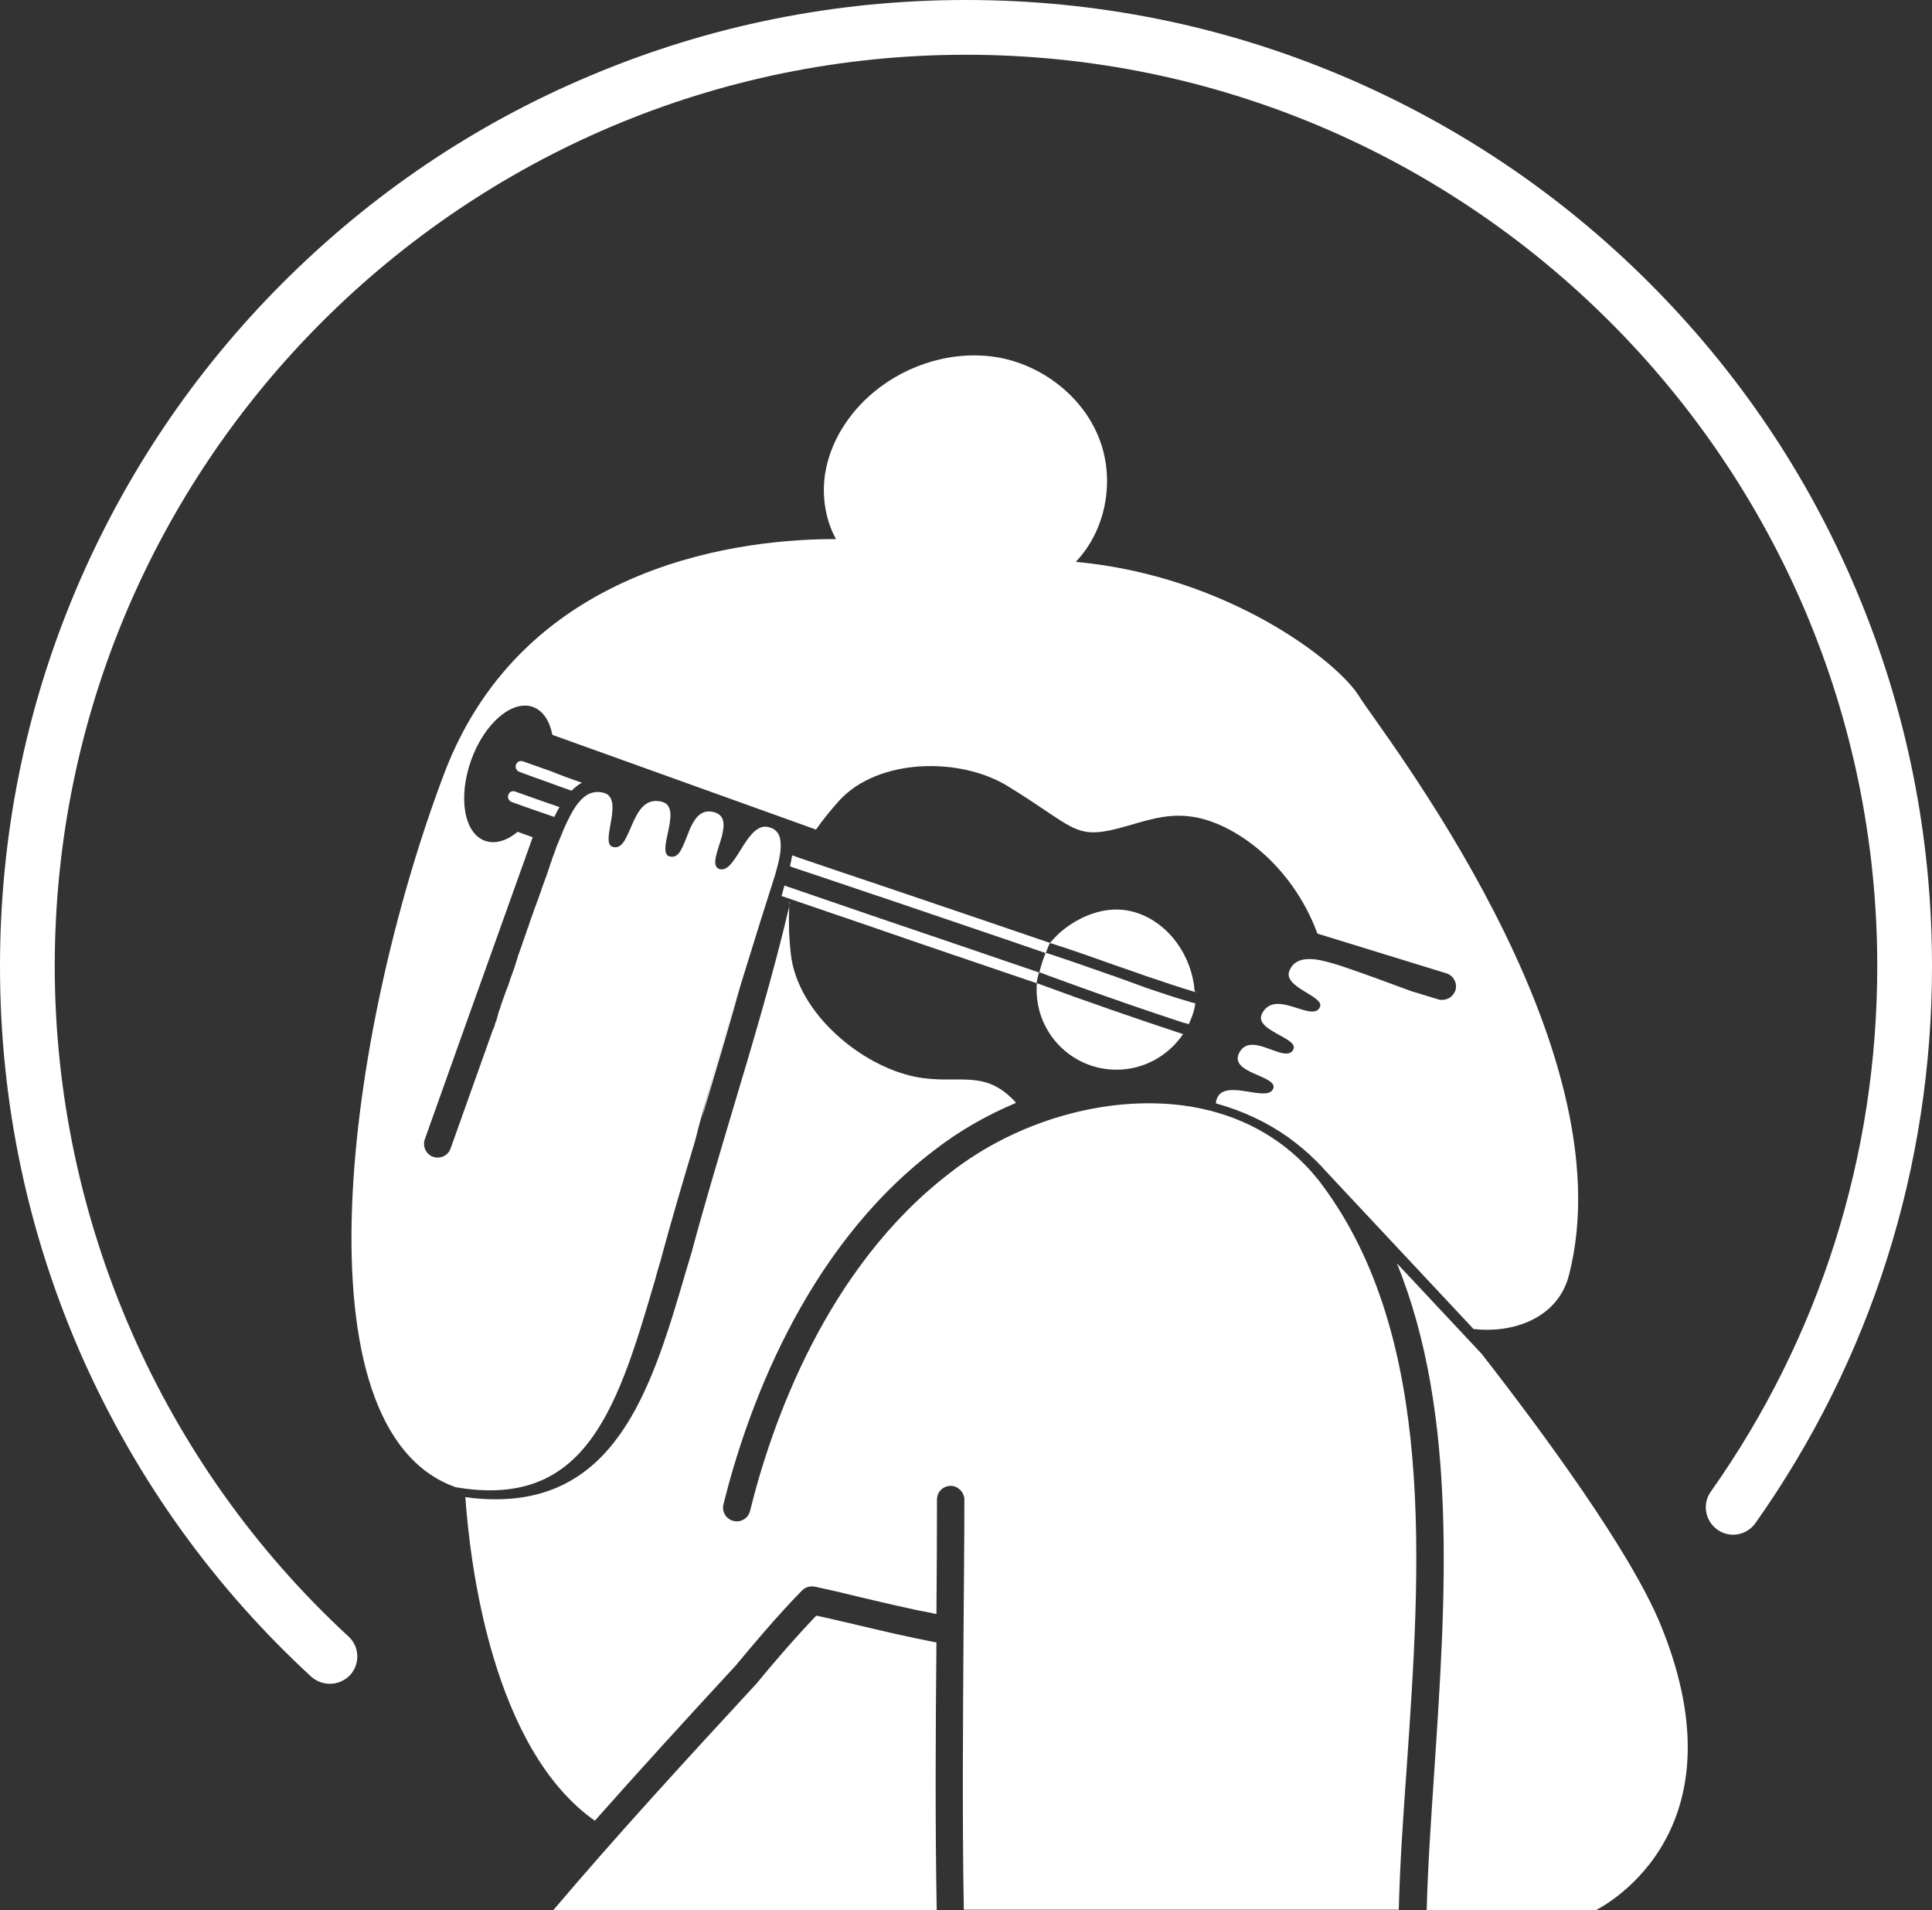 <?xml version="1.0" encoding="utf-8"?>
<!-- Generator: Adobe Illustrator 28.1.0, SVG Export Plug-In . SVG Version: 6.00 Build 0)  -->
<svg version="1.1" xmlns="http://www.w3.org/2000/svg" xmlns:xlink="http://www.w3.org/1999/xlink" x="0px" y="0px"
	 viewBox="0 0 705.8 697.7" style="enable-background:new 0 0 705.8 697.7;" xml:space="preserve">
<rect x="0" y="0" width="705.8" height="697.7" fill="#333333" stroke="none"/>
<style type="text/css">
	.st0{fill:#FFFFFF;}
</style>
<g id="Layer_1">
</g>
<g id="Konst">
</g>
<g id="Teater">
</g>
<g id="Museum">
</g>
<g id="Författarbesök">
</g>
<g id="Skolbio">
</g>
<g id="Musik">
	<g>
		<g>
			<path class="st0" d="M120.5,615c-2.4,0-4.9-0.9-6.8-2.6c-35.5-32.7-63.4-71.6-83.1-115.4C10.3,451.5,0,403.1,0,352.9
				c0-47.6,9.3-93.9,27.7-137.4c17.8-42,43.2-79.8,75.6-112.2c32.4-32.4,70.1-57.9,112.2-75.6C259,9.3,305.3,0,352.9,0
				s93.9,9.3,137.4,27.7c42,17.8,79.8,43.2,112.2,75.6c32.4,32.4,57.9,70.1,75.6,112.2c18.4,43.5,27.7,89.7,27.7,137.4
				c0,73.4-22.3,143.7-64.5,203.4c-3.2,4.5-9.4,5.6-13.9,2.4c-4.5-3.2-5.6-9.4-2.4-13.9c39.8-56.3,60.8-122.7,60.8-191.9
				C685.8,169.3,536.5,20,352.9,20S20,169.3,20,352.9c0,92.7,39.1,181.9,107.3,244.8c4.1,3.7,4.3,10.1,0.6,14.1
				C125.9,613.9,123.2,615,120.5,615z"/>
		</g>
		<g>
			<g>
				<path class="st0" d="M204.8,303.9C204.8,303.9,204.8,303.9,204.8,303.9S204.8,303.9,204.8,303.9
					C204.8,303.9,204.8,303.9,204.8,303.9C204.8,303.9,204.8,303.9,204.8,303.9z M190.9,343.5c-0.1,0.3-0.2,0.7-0.3,1
					c0.1-0.2,0.1-0.4,0.2-0.6c0.1-0.2,0.2-0.5,0.2-0.7C191,343.3,190.9,343.4,190.9,343.5z M185.8,358.8
					C185.8,358.8,185.8,358.8,185.8,358.8c-0.1,0.3-0.2,0.5-0.2,0.7C185.6,359.3,185.7,359,185.8,358.8c0-0.1,0-0.1,0.1-0.1
					C185.8,358.7,185.8,358.7,185.8,358.8z M204.8,303.9C204.8,303.9,204.8,303.9,204.8,303.9S204.8,303.9,204.8,303.9
					C204.8,303.9,204.8,303.9,204.8,303.9C204.8,303.9,204.8,303.9,204.8,303.9z M190.9,343.5c-0.1,0.3-0.2,0.7-0.3,1
					c0.1-0.2,0.1-0.4,0.2-0.6c0.1-0.2,0.2-0.5,0.2-0.7C191,343.3,190.9,343.4,190.9,343.5z M185.8,358.8
					C185.8,358.8,185.8,358.8,185.8,358.8c-0.1,0.3-0.2,0.5-0.2,0.7C185.6,359.3,185.7,359,185.8,358.8c0-0.1,0-0.1,0.1-0.1
					C185.8,358.7,185.8,358.7,185.8,358.8z M204.8,303.9C204.8,303.9,204.8,303.9,204.8,303.9S204.8,303.9,204.8,303.9
					C204.8,303.9,204.8,303.9,204.8,303.9C204.8,303.9,204.8,303.9,204.8,303.9z M190.9,343.5c-0.1,0.3-0.2,0.7-0.3,1
					c0.1-0.2,0.1-0.4,0.2-0.6c0.1-0.2,0.2-0.5,0.2-0.7C191,343.3,190.9,343.4,190.9,343.5z M185.8,358.8
					C185.8,358.8,185.8,358.8,185.8,358.8c-0.1,0.3-0.2,0.5-0.2,0.7C185.6,359.3,185.7,359,185.8,358.8c0-0.1,0-0.1,0.1-0.1
					C185.8,358.7,185.8,358.7,185.8,358.8z M204.8,303.9C204.8,303.9,204.8,303.9,204.8,303.9S204.8,303.9,204.8,303.9
					C204.8,303.9,204.8,303.9,204.8,303.9C204.8,303.9,204.8,303.9,204.8,303.9z M190.9,343.5c-0.1,0.3-0.2,0.7-0.3,1
					c0.1-0.2,0.1-0.4,0.2-0.6c0.1-0.2,0.2-0.5,0.2-0.7C191,343.3,190.9,343.4,190.9,343.5z M185.8,358.8
					C185.8,358.8,185.8,358.8,185.8,358.8c-0.1,0.3-0.2,0.5-0.2,0.7C185.6,359.3,185.7,359,185.8,358.8c0-0.1,0-0.1,0.1-0.1
					C185.8,358.7,185.8,358.7,185.8,358.8z M204.8,303.9C204.8,303.9,204.8,303.9,204.8,303.9S204.8,303.9,204.8,303.9
					C204.8,303.9,204.8,303.9,204.8,303.9C204.8,303.9,204.8,303.9,204.8,303.9z M190.9,343.5c-0.1,0.3-0.2,0.7-0.3,1
					c0.1-0.2,0.1-0.4,0.2-0.6c0.1-0.2,0.2-0.5,0.2-0.7C191,343.3,190.9,343.4,190.9,343.5z M185.8,358.8
					C185.8,358.8,185.8,358.8,185.8,358.8c-0.1,0.3-0.2,0.5-0.2,0.7C185.6,359.3,185.7,359,185.8,358.8c0-0.1,0-0.1,0.1-0.1
					C185.8,358.7,185.8,358.7,185.8,358.8z M183.7,364.8C183.7,364.9,183.7,364.9,183.7,364.8C183.7,364.9,183.7,364.9,183.7,364.8
					C183.7,364.9,183.7,364.8,183.7,364.8C183.7,364.8,183.7,364.8,183.7,364.8z M204.8,303.9C204.8,303.9,204.8,303.9,204.8,303.9
					S204.8,303.9,204.8,303.9C204.8,303.9,204.8,303.9,204.8,303.9C204.8,303.9,204.8,303.9,204.8,303.9z M190.9,343.5
					c-0.1,0.3-0.2,0.7-0.3,1c0.1-0.2,0.1-0.4,0.2-0.6c0.1-0.2,0.2-0.5,0.2-0.7C191,343.3,190.9,343.4,190.9,343.5z M185.8,358.8
					C185.8,358.8,185.8,358.8,185.8,358.8c-0.1,0.3-0.2,0.5-0.2,0.7C185.6,359.3,185.7,359,185.8,358.8c0-0.1,0-0.1,0.1-0.1
					C185.8,358.7,185.8,358.7,185.8,358.8z M183.7,364.8C183.7,364.9,183.7,364.9,183.7,364.8C183.7,364.9,183.7,364.9,183.7,364.8
					C183.7,364.9,183.7,364.8,183.7,364.8C183.7,364.8,183.7,364.8,183.7,364.8z M204.8,303.9C204.8,303.9,204.8,303.9,204.8,303.9
					S204.8,303.9,204.8,303.9C204.8,303.9,204.8,303.9,204.8,303.9C204.8,303.9,204.8,303.9,204.8,303.9z M190.9,343.5
					c-0.1,0.3-0.2,0.7-0.3,1c0.1-0.2,0.1-0.4,0.2-0.6c0.1-0.2,0.2-0.5,0.2-0.7C191,343.3,190.9,343.4,190.9,343.5z M185.8,358.8
					C185.8,358.8,185.8,358.8,185.8,358.8c-0.1,0.3-0.2,0.5-0.2,0.7C185.6,359.3,185.7,359,185.8,358.8c0-0.1,0-0.1,0.1-0.1
					C185.8,358.7,185.8,358.7,185.8,358.8z M183.7,364.8C183.7,364.9,183.7,364.9,183.7,364.8C183.7,364.9,183.7,364.9,183.7,364.8
					C183.7,364.9,183.7,364.8,183.7,364.8C183.7,364.8,183.7,364.8,183.7,364.8z M204.8,303.9C204.8,303.9,204.8,303.9,204.8,303.9
					S204.8,303.9,204.8,303.9C204.8,303.9,204.8,303.9,204.8,303.9C204.8,303.9,204.8,303.9,204.8,303.9z M190.9,343.5
					c-0.1,0.3-0.2,0.7-0.3,1c0.1-0.2,0.1-0.4,0.2-0.6c0.1-0.2,0.2-0.5,0.2-0.7C191,343.3,190.9,343.4,190.9,343.5z M185.8,358.8
					C185.8,358.8,185.8,358.8,185.8,358.8c-0.1,0.3-0.2,0.5-0.2,0.7C185.6,359.3,185.7,359,185.8,358.8c0-0.1,0-0.1,0.1-0.1
					C185.8,358.7,185.8,358.7,185.8,358.8z M183.7,364.8C183.7,364.9,183.7,364.9,183.7,364.8C183.7,364.9,183.7,364.9,183.7,364.8
					C183.7,364.9,183.7,364.8,183.7,364.8C183.7,364.8,183.7,364.8,183.7,364.8z M204.8,303.9C204.8,303.9,204.8,303.9,204.8,303.9
					S204.8,303.9,204.8,303.9C204.8,303.9,204.8,303.9,204.8,303.9C204.8,303.9,204.8,303.9,204.8,303.9z M190.9,343.5
					c-0.1,0.3-0.2,0.7-0.3,1c0.1-0.2,0.1-0.4,0.2-0.6c0.1-0.2,0.2-0.5,0.2-0.7C191,343.3,190.9,343.4,190.9,343.5z M185.8,358.8
					C185.8,358.8,185.8,358.8,185.8,358.8c-0.1,0.3-0.2,0.5-0.2,0.7C185.6,359.3,185.7,359,185.8,358.8c0-0.1,0-0.1,0.1-0.1
					C185.8,358.7,185.8,358.7,185.8,358.8z M183.7,364.8C183.7,364.9,183.7,364.9,183.7,364.8C183.7,364.9,183.7,364.9,183.7,364.8
					C183.7,364.9,183.7,364.8,183.7,364.8C183.7,364.8,183.7,364.8,183.7,364.8z M204.8,303.9C204.8,303.9,204.8,303.9,204.8,303.9
					S204.8,303.9,204.8,303.9C204.8,303.9,204.8,303.9,204.8,303.9C204.8,303.9,204.8,303.9,204.8,303.9z M190.9,343.5
					c-0.1,0.3-0.2,0.7-0.3,1c0.1-0.2,0.1-0.4,0.2-0.6c0.1-0.2,0.2-0.5,0.2-0.7C191,343.3,190.9,343.4,190.9,343.5z M185.8,358.8
					C185.8,358.8,185.8,358.8,185.8,358.8c-0.1,0.3-0.2,0.5-0.2,0.7C185.6,359.3,185.7,359,185.8,358.8c0-0.1,0-0.1,0.1-0.1
					C185.8,358.7,185.8,358.7,185.8,358.8z M183.7,364.8C183.7,364.9,183.7,364.9,183.7,364.8C183.7,364.9,183.7,364.9,183.7,364.8
					C183.7,364.9,183.7,364.8,183.7,364.8C183.7,364.8,183.7,364.8,183.7,364.8z M204.8,303.9C204.8,303.9,204.8,303.9,204.8,303.9
					S204.8,303.9,204.8,303.9C204.8,303.9,204.8,303.9,204.8,303.9C204.8,303.9,204.8,303.9,204.8,303.9z M190.9,343.5
					c-0.1,0.3-0.2,0.7-0.3,1c0.1-0.2,0.1-0.4,0.2-0.6c0.1-0.2,0.2-0.5,0.2-0.7C191,343.3,190.9,343.4,190.9,343.5z M185.8,358.8
					C185.8,358.8,185.8,358.8,185.8,358.8c-0.1,0.3-0.2,0.5-0.2,0.7C185.6,359.3,185.7,359,185.8,358.8c0-0.1,0-0.1,0.1-0.1
					C185.8,358.7,185.8,358.7,185.8,358.8z M183.7,364.8C183.7,364.9,183.7,364.9,183.7,364.8C183.7,364.9,183.7,364.9,183.7,364.8
					C183.7,364.9,183.7,364.8,183.7,364.8C183.7,364.8,183.7,364.8,183.7,364.8z M204.8,303.9C204.8,303.9,204.8,303.9,204.8,303.9
					S204.8,303.9,204.8,303.9C204.8,303.9,204.8,303.9,204.8,303.9C204.8,303.9,204.8,303.9,204.8,303.9z M190.9,343.5
					c-0.1,0.3-0.2,0.7-0.3,1c0.1-0.2,0.1-0.4,0.2-0.6c0.1-0.2,0.2-0.5,0.2-0.7C191,343.3,190.9,343.4,190.9,343.5z M185.8,358.8
					C185.8,358.8,185.8,358.8,185.8,358.8c-0.1,0.3-0.2,0.5-0.2,0.7C185.6,359.3,185.7,359,185.8,358.8c0-0.1,0-0.1,0.1-0.1
					C185.8,358.7,185.8,358.7,185.8,358.8z M183.7,364.8C183.7,364.9,183.7,364.9,183.7,364.8C183.7,364.9,183.7,364.9,183.7,364.8
					C183.7,364.9,183.7,364.8,183.7,364.8C183.7,364.8,183.7,364.8,183.7,364.8z M204.8,303.9C204.8,303.9,204.8,303.9,204.8,303.9
					S204.8,303.9,204.8,303.9C204.8,303.9,204.8,303.9,204.8,303.9C204.8,303.9,204.8,303.9,204.8,303.9z M190.9,343.5
					c-0.1,0.3-0.2,0.7-0.3,1c0.1-0.2,0.1-0.4,0.2-0.6c0.1-0.2,0.2-0.5,0.2-0.7C191,343.3,190.9,343.4,190.9,343.5z M185.8,358.8
					C185.8,358.8,185.8,358.8,185.8,358.8c-0.1,0.3-0.2,0.5-0.2,0.7C185.6,359.3,185.7,359,185.8,358.8c0-0.1,0-0.1,0.1-0.1
					C185.8,358.7,185.8,358.7,185.8,358.8z M183.7,364.8C183.7,364.9,183.7,364.9,183.7,364.8C183.7,364.9,183.7,364.9,183.7,364.8
					C183.7,364.9,183.7,364.8,183.7,364.8C183.7,364.8,183.7,364.8,183.7,364.8z M204.8,303.9C204.8,303.9,204.8,303.9,204.8,303.9
					S204.8,303.9,204.8,303.9C204.8,303.9,204.8,303.9,204.8,303.9C204.8,303.9,204.8,303.9,204.8,303.9z M190.9,343.5
					c-0.1,0.3-0.2,0.7-0.3,1c0.1-0.2,0.1-0.4,0.2-0.6c0.1-0.2,0.2-0.5,0.2-0.7C191,343.3,190.9,343.4,190.9,343.5z M185.8,358.8
					C185.8,358.8,185.8,358.8,185.8,358.8c-0.1,0.3-0.2,0.5-0.2,0.7C185.6,359.3,185.7,359,185.8,358.8c0-0.1,0-0.1,0.1-0.1
					C185.8,358.7,185.8,358.7,185.8,358.8z M183.7,364.8C183.7,364.9,183.7,364.9,183.7,364.8C183.7,364.9,183.7,364.9,183.7,364.8
					C183.7,364.9,183.7,364.8,183.7,364.8C183.7,364.8,183.7,364.8,183.7,364.8z M204.8,303.9C204.8,303.9,204.8,303.9,204.8,303.9
					S204.8,303.9,204.8,303.9C204.8,303.9,204.8,303.9,204.8,303.9C204.8,303.9,204.8,303.9,204.8,303.9z M190.9,343.5
					c-0.1,0.3-0.2,0.7-0.3,1c0.1-0.2,0.1-0.4,0.2-0.6c0.1-0.2,0.2-0.5,0.2-0.7C191,343.3,190.9,343.4,190.9,343.5z M185.8,358.8
					C185.8,358.8,185.8,358.8,185.8,358.8c-0.1,0.3-0.2,0.5-0.2,0.7C185.6,359.3,185.7,359,185.8,358.8c0-0.1,0-0.1,0.1-0.1
					C185.8,358.7,185.8,358.7,185.8,358.8z M183.7,364.8C183.7,364.9,183.7,364.9,183.7,364.8C183.7,364.9,183.7,364.9,183.7,364.8
					C183.7,364.9,183.7,364.8,183.7,364.8C183.7,364.8,183.7,364.8,183.7,364.8z M204.8,303.9C204.8,303.9,204.8,303.9,204.8,303.9
					S204.8,303.9,204.8,303.9C204.8,303.9,204.8,303.9,204.8,303.9C204.8,303.9,204.8,303.9,204.8,303.9z M190.9,343.5
					c-0.1,0.3-0.2,0.7-0.3,1c0.1-0.2,0.1-0.4,0.2-0.6c0.1-0.2,0.2-0.5,0.2-0.7C191,343.3,190.9,343.4,190.9,343.5z M185.8,358.8
					C185.8,358.8,185.8,358.8,185.8,358.8c-0.1,0.3-0.2,0.5-0.2,0.7C185.6,359.3,185.7,359,185.8,358.8c0-0.1,0-0.1,0.1-0.1
					C185.8,358.7,185.8,358.7,185.8,358.8z M183.7,364.8C183.7,364.9,183.7,364.9,183.7,364.8C183.7,364.9,183.7,364.9,183.7,364.8
					C183.7,364.9,183.7,364.8,183.7,364.8C183.7,364.8,183.7,364.8,183.7,364.8z M256,409.5L256,409.5c0.1-0.2,0.2-0.5,0.2-0.8
					C256.2,408.9,256.1,409.2,256,409.5z M256.3,408.7c0.5-1.7,1-3.4,1.5-5.1c4.4-14.9,9-30.2,13.1-45
					C264.4,379.5,257.9,401.2,256.3,408.7z M207.4,297.6c0,0.1-0.1,0.2-0.1,0.2l0.1,0C207.4,297.8,207.4,297.7,207.4,297.6z
					 M204.8,303.9C204.8,303.9,204.8,303.9,204.8,303.9S204.8,303.9,204.8,303.9C204.8,303.9,204.8,303.9,204.8,303.9
					C204.8,303.9,204.8,303.9,204.8,303.9z M190.9,343.5c-0.1,0.3-0.2,0.7-0.3,1c0.1-0.2,0.1-0.4,0.2-0.6c0.1-0.2,0.2-0.5,0.2-0.7
					C191,343.3,190.9,343.4,190.9,343.5z M185.8,358.8C185.8,358.8,185.8,358.8,185.8,358.8c-0.1,0.3-0.2,0.5-0.2,0.7
					C185.6,359.3,185.7,359,185.8,358.8c0-0.1,0-0.1,0.1-0.1C185.8,358.7,185.8,358.7,185.8,358.8z M183.7,364.8
					C183.7,364.9,183.7,364.9,183.7,364.8C183.7,364.9,183.7,364.9,183.7,364.8C183.7,364.9,183.7,364.8,183.7,364.8
					C183.7,364.8,183.7,364.8,183.7,364.8z M606.6,593.3c-10.9-26.6-43-70.2-65.3-98.8l0,0l-31-33.1
					c22.5,55.1,17.8,123.5,13.7,185.1c-1.2,18-2.4,35.2-2.8,51.3h61.6C582.7,697.7,638.8,671.6,606.6,593.3z M342.1,599.9
					c-9.9-1.9-19.8-4.2-29.4-6.5c-4.8-1.1-9.7-2.3-14.5-3.3c-8.4,8.8-16.5,18.3-21.9,24.9c-0.1,0.1-0.1,0.1-0.2,0.2
					c-26.8,29-50.9,55.3-74,82.5h140.1C341.6,664.9,341.8,631.9,342.1,599.9z M483.1,432.9c-1.4-1.9-2.9-3.7-4.4-5.4l-2-2.1
					c-11.5-11.8-26.6-19.2-44.2-21.6c-28.4-3.8-61,5.5-85.2,24.4c-45.7,34.8-65.6,92.4-73.3,123.7c-0.7,2.7-3.4,4.3-6.1,3.6
					c-2.7-0.7-4.3-3.4-3.6-6.1c8.1-32.6,28.8-92.6,76.9-129.2c9.1-7.1,19.3-12.9,30-17.4c-11.6-12.9-21.2-6.4-36.8-9.5
					c-19.9-4-43.1-23.3-45.5-44.9c-0.7-6.3-0.8-11.7-0.6-16.3c0-0.4,0-0.9,0.1-1.3c-0.1,0.4-0.2,0.8-0.3,1.2
					c-5.5,23.4-13.2,49.3-20.7,74.3c-5,16.8-10.2,34.2-14.5,50.2l0,0.1c-0.7,2.3-1.4,4.7-2.1,7c-12.1,41.4-24.5,84-69.7,84
					c-3.5,0-7.2-0.2-11.1-0.8c1.7,24.4,9.8,91.8,47.3,118.2c16.3-18.4,33.2-36.9,51.4-56.6c6-7.2,14.9-17.9,24.3-27.5
					c1.2-1.2,2.9-1.7,4.6-1.4c5.7,1.2,11.6,2.6,17.3,4c8.9,2.1,18.1,4.3,27.2,6c0.1-13.8,0.2-27.9,0.2-41.8c0-2.8,2.2-5,5-5
					c1.4,0,2.6,0.6,3.5,1.5c0.9,0.9,1.5,2.2,1.5,3.5c0,16.2-0.2,32.7-0.3,48.5c-0.2,33.1-0.5,67.4,0.1,101.3h158.9
					c0.4-16.4,1.6-33.8,2.9-52C519,572.2,524.6,488.8,483.1,432.9z M183.7,364.8C183.7,364.9,183.7,364.9,183.7,364.8
					C183.7,364.9,183.7,364.9,183.7,364.8C183.7,364.9,183.7,364.8,183.7,364.8C183.7,364.8,183.7,364.8,183.7,364.8z M185.8,358.8
					C185.8,358.8,185.8,358.8,185.8,358.8c-0.1,0.3-0.2,0.5-0.2,0.7C185.6,359.3,185.7,359,185.8,358.8c0-0.1,0-0.1,0.1-0.1
					C185.8,358.7,185.8,358.7,185.8,358.8z M190.9,343.5c-0.1,0.3-0.2,0.7-0.3,1c0.1-0.2,0.1-0.4,0.2-0.6c0.1-0.2,0.2-0.5,0.2-0.7
					C191,343.3,190.9,343.4,190.9,343.5z M204.8,303.9C204.8,303.9,204.8,303.9,204.8,303.9S204.8,303.9,204.8,303.9
					C204.8,303.9,204.8,303.9,204.8,303.9C204.8,303.9,204.8,303.9,204.8,303.9z M288.4,329.5c0,0.4,0,0.9-0.1,1.3
					c0.1-0.4,0.2-0.9,0.3-1.3L288.4,329.5z M183.7,364.8C183.7,364.9,183.7,364.9,183.7,364.8C183.7,364.9,183.7,364.9,183.7,364.8
					C183.7,364.9,183.7,364.8,183.7,364.8C183.7,364.8,183.7,364.8,183.7,364.8z M185.8,358.8C185.8,358.8,185.8,358.8,185.8,358.8
					c-0.1,0.3-0.2,0.5-0.2,0.7C185.6,359.3,185.7,359,185.8,358.8c0-0.1,0-0.1,0.1-0.1C185.8,358.7,185.8,358.7,185.8,358.8z
					 M190.9,343.5c-0.1,0.3-0.2,0.7-0.3,1c0.1-0.2,0.1-0.4,0.2-0.6c0.1-0.2,0.2-0.5,0.2-0.7C191,343.3,190.9,343.4,190.9,343.5z
					 M204.8,303.9C204.8,303.9,204.8,303.9,204.8,303.9S204.8,303.9,204.8,303.9C204.8,303.9,204.8,303.9,204.8,303.9
					C204.8,303.9,204.8,303.9,204.8,303.9z M183.7,364.8C183.7,364.9,183.7,364.9,183.7,364.8C183.7,364.9,183.7,364.9,183.7,364.8
					C183.7,364.9,183.7,364.8,183.7,364.8C183.7,364.8,183.7,364.8,183.7,364.8z M185.8,358.8C185.8,358.8,185.8,358.8,185.8,358.8
					c-0.1,0.3-0.2,0.5-0.2,0.7C185.6,359.3,185.7,359,185.8,358.8c0-0.1,0-0.1,0.1-0.1C185.8,358.7,185.8,358.7,185.8,358.8z
					 M190.9,343.5c-0.1,0.3-0.2,0.7-0.3,1c0.1-0.2,0.1-0.4,0.2-0.6c0.1-0.2,0.2-0.5,0.2-0.7C191,343.3,190.9,343.4,190.9,343.5z
					 M204.8,303.9C204.8,303.9,204.8,303.9,204.8,303.9S204.8,303.9,204.8,303.9C204.8,303.9,204.8,303.9,204.8,303.9
					C204.8,303.9,204.8,303.9,204.8,303.9z M183.7,364.8C183.7,364.9,183.7,364.9,183.7,364.8C183.7,364.9,183.7,364.9,183.7,364.8
					C183.7,364.9,183.7,364.8,183.7,364.8C183.7,364.8,183.7,364.8,183.7,364.8z M185.8,358.8C185.8,358.8,185.8,358.8,185.8,358.8
					c-0.1,0.3-0.2,0.5-0.2,0.7C185.6,359.3,185.7,359,185.8,358.8c0-0.1,0-0.1,0.1-0.1C185.8,358.7,185.8,358.7,185.8,358.8z
					 M190.9,343.5c-0.1,0.3-0.2,0.7-0.3,1c0.1-0.2,0.1-0.4,0.2-0.6c0.1-0.2,0.2-0.5,0.2-0.7C191,343.3,190.9,343.4,190.9,343.5z
					 M204.8,303.9C204.8,303.9,204.8,303.9,204.8,303.9S204.8,303.9,204.8,303.9C204.8,303.9,204.8,303.9,204.8,303.9
					C204.8,303.9,204.8,303.9,204.8,303.9z M183.7,364.8C183.7,364.9,183.7,364.9,183.7,364.8C183.7,364.9,183.7,364.9,183.7,364.8
					C183.7,364.9,183.7,364.8,183.7,364.8C183.7,364.8,183.7,364.8,183.7,364.8z M185.8,358.8C185.8,358.8,185.8,358.8,185.8,358.8
					c-0.1,0.3-0.2,0.5-0.2,0.7C185.6,359.3,185.7,359,185.8,358.8c0-0.1,0-0.1,0.1-0.1C185.8,358.7,185.8,358.7,185.8,358.8z
					 M190.9,343.5c-0.1,0.3-0.2,0.7-0.3,1c0.1-0.2,0.1-0.4,0.2-0.6c0.1-0.2,0.2-0.5,0.2-0.7C191,343.3,190.9,343.4,190.9,343.5z
					 M204.8,303.9C204.8,303.9,204.8,303.9,204.8,303.9S204.8,303.9,204.8,303.9C204.8,303.9,204.8,303.9,204.8,303.9
					C204.8,303.9,204.8,303.9,204.8,303.9z M183.7,364.8C183.7,364.9,183.7,364.9,183.7,364.8C183.7,364.9,183.7,364.9,183.7,364.8
					C183.7,364.9,183.7,364.8,183.7,364.8C183.7,364.8,183.7,364.8,183.7,364.8z M185.8,358.8C185.8,358.8,185.8,358.8,185.8,358.8
					c-0.1,0.3-0.2,0.5-0.2,0.7C185.6,359.3,185.7,359,185.8,358.8c0-0.1,0-0.1,0.1-0.1C185.8,358.7,185.8,358.7,185.8,358.8z
					 M190.9,343.5c-0.1,0.3-0.2,0.7-0.3,1c0.1-0.2,0.1-0.4,0.2-0.6c0.1-0.2,0.2-0.5,0.2-0.7C191,343.3,190.9,343.4,190.9,343.5z
					 M204.8,303.9C204.8,303.9,204.8,303.9,204.8,303.9S204.8,303.9,204.8,303.9C204.8,303.9,204.8,303.9,204.8,303.9
					C204.8,303.9,204.8,303.9,204.8,303.9z M183.7,364.8C183.7,364.9,183.7,364.9,183.7,364.8C183.7,364.9,183.7,364.9,183.7,364.8
					C183.7,364.9,183.7,364.8,183.7,364.8C183.7,364.8,183.7,364.8,183.7,364.8z M185.8,358.8C185.8,358.8,185.8,358.8,185.8,358.8
					c-0.1,0.3-0.2,0.5-0.2,0.7C185.6,359.3,185.7,359,185.8,358.8c0-0.1,0-0.1,0.1-0.1C185.8,358.7,185.8,358.7,185.8,358.8z
					 M190.9,343.5c-0.1,0.3-0.2,0.7-0.3,1c0.1-0.2,0.1-0.4,0.2-0.6c0.1-0.2,0.2-0.5,0.2-0.7C191,343.3,190.9,343.4,190.9,343.5z
					 M204.8,303.9C204.8,303.9,204.8,303.9,204.8,303.9S204.8,303.9,204.8,303.9C204.8,303.9,204.8,303.9,204.8,303.9
					C204.8,303.9,204.8,303.9,204.8,303.9z M183.7,364.8C183.7,364.9,183.7,364.9,183.7,364.8C183.7,364.9,183.7,364.9,183.7,364.8
					C183.7,364.9,183.7,364.8,183.7,364.8C183.7,364.8,183.7,364.8,183.7,364.8z M185.8,358.8C185.8,358.8,185.8,358.8,185.8,358.8
					c-0.1,0.3-0.2,0.5-0.2,0.7C185.6,359.3,185.7,359,185.8,358.8c0-0.1,0-0.1,0.1-0.1C185.8,358.7,185.8,358.7,185.8,358.8z
					 M190.9,343.5c-0.1,0.3-0.2,0.7-0.3,1c0.1-0.2,0.1-0.4,0.2-0.6c0.1-0.2,0.2-0.5,0.2-0.7C191,343.3,190.9,343.4,190.9,343.5z
					 M204.8,303.9C204.8,303.9,204.8,303.9,204.8,303.9S204.8,303.9,204.8,303.9C204.8,303.9,204.8,303.9,204.8,303.9
					C204.8,303.9,204.8,303.9,204.8,303.9z M183.7,364.8C183.7,364.9,183.7,364.9,183.7,364.8C183.7,364.9,183.7,364.9,183.7,364.8
					C183.7,364.9,183.7,364.8,183.7,364.8C183.7,364.8,183.7,364.8,183.7,364.8z M185.8,358.8C185.8,358.8,185.8,358.8,185.8,358.8
					c-0.1,0.3-0.2,0.5-0.2,0.7C185.6,359.3,185.7,359,185.8,358.8c0-0.1,0-0.1,0.1-0.1C185.8,358.7,185.8,358.7,185.8,358.8z
					 M190.9,343.5c-0.1,0.3-0.2,0.7-0.3,1c0.1-0.2,0.1-0.4,0.2-0.6c0.1-0.2,0.2-0.5,0.2-0.7C191,343.3,190.9,343.4,190.9,343.5z
					 M204.8,303.9C204.8,303.9,204.8,303.9,204.8,303.9S204.8,303.9,204.8,303.9C204.8,303.9,204.8,303.9,204.8,303.9
					C204.8,303.9,204.8,303.9,204.8,303.9z M183.7,364.8C183.7,364.9,183.7,364.9,183.7,364.8C183.7,364.9,183.7,364.9,183.7,364.8
					C183.7,364.9,183.7,364.8,183.7,364.8C183.7,364.8,183.7,364.8,183.7,364.8z M185.8,358.8C185.8,358.8,185.8,358.8,185.8,358.8
					c-0.1,0.3-0.2,0.5-0.2,0.7C185.6,359.3,185.7,359,185.8,358.8c0-0.1,0-0.1,0.1-0.1C185.8,358.7,185.8,358.7,185.8,358.8z
					 M190.9,343.5c-0.1,0.3-0.2,0.7-0.3,1c0.1-0.2,0.1-0.4,0.2-0.6c0.1-0.2,0.2-0.5,0.2-0.7C191,343.3,190.9,343.4,190.9,343.5z
					 M204.8,303.9C204.8,303.9,204.8,303.9,204.8,303.9S204.8,303.9,204.8,303.9C204.8,303.9,204.8,303.9,204.8,303.9
					C204.8,303.9,204.8,303.9,204.8,303.9z M183.7,364.8C183.7,364.9,183.7,364.9,183.7,364.8C183.7,364.9,183.7,364.9,183.7,364.8
					C183.7,364.9,183.7,364.8,183.7,364.8C183.7,364.8,183.7,364.8,183.7,364.8z M185.8,358.8C185.8,358.8,185.8,358.8,185.8,358.8
					c-0.1,0.3-0.2,0.5-0.2,0.7C185.6,359.3,185.7,359,185.8,358.8c0-0.1,0-0.1,0.1-0.1C185.8,358.7,185.8,358.7,185.8,358.8z
					 M190.9,343.5c-0.1,0.3-0.2,0.7-0.3,1c0.1-0.2,0.1-0.4,0.2-0.6c0.1-0.2,0.2-0.5,0.2-0.7C191,343.3,190.9,343.4,190.9,343.5z
					 M204.8,303.9C204.8,303.9,204.8,303.9,204.8,303.9S204.8,303.9,204.8,303.9C204.8,303.9,204.8,303.9,204.8,303.9
					C204.8,303.9,204.8,303.9,204.8,303.9z M183.7,364.8C183.7,364.9,183.7,364.9,183.7,364.8C183.7,364.9,183.7,364.9,183.7,364.8
					C183.7,364.9,183.7,364.8,183.7,364.8C183.7,364.8,183.7,364.8,183.7,364.8z M185.8,358.8C185.8,358.8,185.8,358.8,185.8,358.8
					c-0.1,0.3-0.2,0.5-0.2,0.7C185.6,359.3,185.7,359,185.8,358.8c0-0.1,0-0.1,0.1-0.1C185.8,358.7,185.8,358.7,185.8,358.8z
					 M190.9,343.5c-0.1,0.3-0.2,0.7-0.3,1c0.1-0.2,0.1-0.4,0.2-0.6c0.1-0.2,0.2-0.5,0.2-0.7C191,343.3,190.9,343.4,190.9,343.5z
					 M204.8,303.9C204.8,303.9,204.8,303.9,204.8,303.9S204.8,303.9,204.8,303.9C204.8,303.9,204.8,303.9,204.8,303.9
					C204.8,303.9,204.8,303.9,204.8,303.9z M185.8,358.8C185.8,358.8,185.8,358.8,185.8,358.8c-0.1,0.3-0.2,0.5-0.2,0.7
					C185.6,359.3,185.7,359,185.8,358.8c0-0.1,0-0.1,0.1-0.1C185.8,358.7,185.8,358.7,185.8,358.8z M190.9,343.5
					c-0.1,0.3-0.2,0.7-0.3,1c0.1-0.2,0.1-0.4,0.2-0.6c0.1-0.2,0.2-0.5,0.2-0.7C191,343.3,190.9,343.4,190.9,343.5z M204.8,303.9
					C204.8,303.9,204.8,303.9,204.8,303.9S204.8,303.9,204.8,303.9C204.8,303.9,204.8,303.9,204.8,303.9
					C204.8,303.9,204.8,303.9,204.8,303.9z M185.8,358.8C185.8,358.8,185.8,358.8,185.8,358.8c-0.1,0.3-0.2,0.5-0.2,0.7
					C185.6,359.3,185.7,359,185.8,358.8c0-0.1,0-0.1,0.1-0.1C185.8,358.7,185.8,358.7,185.8,358.8z M190.9,343.5
					c-0.1,0.3-0.2,0.7-0.3,1c0.1-0.2,0.1-0.4,0.2-0.6c0.1-0.2,0.2-0.5,0.2-0.7C191,343.3,190.9,343.4,190.9,343.5z M204.8,303.9
					C204.8,303.9,204.8,303.9,204.8,303.9S204.8,303.9,204.8,303.9C204.8,303.9,204.8,303.9,204.8,303.9
					C204.8,303.9,204.8,303.9,204.8,303.9z M185.8,358.8C185.8,358.8,185.8,358.8,185.8,358.8c-0.1,0.3-0.2,0.5-0.2,0.7
					C185.6,359.3,185.7,359,185.8,358.8c0-0.1,0-0.1,0.1-0.1C185.8,358.7,185.8,358.7,185.8,358.8z M190.9,343.5
					c-0.1,0.3-0.2,0.7-0.3,1c0.1-0.2,0.1-0.4,0.2-0.6c0.1-0.2,0.2-0.5,0.2-0.7C191,343.3,190.9,343.4,190.9,343.5z M204.8,303.9
					C204.8,303.9,204.8,303.9,204.8,303.9S204.8,303.9,204.8,303.9C204.8,303.9,204.8,303.9,204.8,303.9
					C204.8,303.9,204.8,303.9,204.8,303.9z M185.8,358.8C185.8,358.8,185.8,358.8,185.8,358.8c-0.1,0.3-0.2,0.5-0.2,0.7
					C185.6,359.3,185.7,359,185.8,358.8c0-0.1,0-0.1,0.1-0.1C185.8,358.7,185.8,358.7,185.8,358.8z M190.9,343.5
					c-0.1,0.3-0.2,0.7-0.3,1c0.1-0.2,0.1-0.4,0.2-0.6c0.1-0.2,0.2-0.5,0.2-0.7C191,343.3,190.9,343.4,190.9,343.5z"/>
			</g>
			<g>
				<path class="st0" d="M432.2,377.7c-5.3,7.8-14.2,13-24.3,13c-16.2,0-29.2-13.1-29.2-29.2c0-0.8,0-1.6,0.1-2.4
					C397.5,366,415.2,372.1,432.2,377.7z"/>
			</g>
			<g>
				<path class="st0" d="M418.5,360.7c0.3,0.1,0.5,0.2,0.8,0.3c5,1.7,10.1,3.4,15.3,4.9c0.7,0.2,1.4,0.4,2.1,0.6
					c-0.4,2.6-1.2,5-2.3,7.3l-0.1,0.3l-1.5-0.5c0,0,0,0,0,0.1c-12.8-4.2-26.2-8.8-40-13.8c-4.3-1.6-8.7-3.1-13.1-4.8
					c0.5-1.9,1.3-4.7,2.3-7.1c0.4,0.1,0.9,0.3,1.3,0.4c7.4,2.4,15,5.1,22.1,7.6c0.2,0.1,0.5,0.2,0.7,0.2l1.1,0.4L418.5,360.7z"/>
				<path class="st0" d="M383.2,348.5c-0.4-0.2-0.9-0.3-1.3-0.4v0c0,0,0,0,0,0c0.1-0.3,0.2-0.6,0.4-0.9c-0.1,0.3-0.2,0.6-0.4,0.9
					C382.3,348.2,382.8,348.3,383.2,348.5z"/>
				<path class="st0" d="M436.8,362.4c-0.1,0-0.2,0-0.3-0.1c0-0.1,0-0.2,0-0.3h0L436.8,362.4z"/>
			</g>
			<g>
				<path class="st0" d="M436.5,362.3c-6-1.8-11.9-3.8-17.8-5.8c-2.6-0.9-5.1-1.8-7.7-2.7c-1.3-0.4-2.5-0.9-3.8-1.3
					c-4-1.4-8.1-2.9-12.2-4.3c-3.8-1.3-7.6-2.6-11.4-3.8c0.6-0.7,1.2-1.4,1.9-2.1c1.1-1.2,2.4-2.3,3.7-3.3l0,0
					c5.3-4,12-6.8,18.6-6.8c6.8,0,13,2.9,17.9,7.4c6.1,5.6,10.1,13.9,10.7,22.3C436.5,362.1,436.5,362.2,436.5,362.3z"/>
				<path class="st0" d="M387.6,345.7l-4-1.3c0,0,0,0,0,0C384.9,344.8,386.3,345.3,387.6,345.7z"/>
			</g>
			<g>
				<path class="st0" d="M212.6,285.9c-1.4,0.7-2.6,1.7-3.8,2.9c-2.9-1-5.7-2-8.6-3.1h0c-3.5-1.2-7-2.5-10.5-3.8
					c-1-0.4-1.6-1.5-1.2-2.6s1.5-1.6,2.6-1.2c3.4,1.2,6.8,2.4,10.2,3.6C205,283.2,208.8,284.6,212.6,285.9z"/>
				<path class="st0" d="M383.6,344.4c0,0.1-0.1,0.2-0.2,0.3c0,0.1-0.1,0.2-0.1,0.3c-0.1,0.1-0.2,0.3-0.2,0.4
					c-0.1,0.2-0.2,0.5-0.3,0.7c-0.1,0.1-0.1,0.2-0.1,0.3c-0.1,0.2-0.2,0.5-0.3,0.8c-0.1,0.3-0.2,0.6-0.4,0.9
					c-20.3-7-40.6-13.8-60.5-20.6c0,0-0.1,0-0.1,0c-10.3-3.5-20.7-7-31.2-10.5c-0.5-0.2-1.1-0.4-1.6-0.6c0.3-1.4,0.6-2.7,0.8-4
					c0.8,0.3,1.7,0.6,2.5,0.9c10.3,3.5,20.6,7,30.8,10.4c0,0,0,0,0,0C342.8,330.5,363.1,337.4,383.6,344.4z"/>
				<path class="st0" d="M381.9,348c0.1-0.3,0.2-0.6,0.4-0.9C382.2,347.4,382,347.7,381.9,348L381.9,348z"/>
				<path class="st0" d="M387.6,345.7l-4-1.3c0,0.1-0.1,0.1-0.2,0.2c0-0.1,0.1-0.2,0.2-0.3c0,0,0,0,0,0
					C384.9,344.8,386.3,345.3,387.6,345.7z"/>
			</g>
			<g>
				<path class="st0" d="M379.6,355.2c-0.2,0.6-0.4,1.2-0.5,1.8c-0.2,0.7-0.3,1.4-0.4,2.1c-20.6-7-41-13.9-61.2-20.9
					c-10.2-3.5-20.3-6.9-30.4-10.4c-0.5-0.2-1.1-0.4-1.6-0.5c0.4-1.5,0.8-2.8,1.1-3.9c0.4,0.2,0.9,0.3,1.3,0.5
					c10.3,3.5,20.6,7.1,30.9,10.6C338.9,341.3,359.1,348.2,379.6,355.2z"/>
				<path class="st0" d="M204.4,294.8c-0.7,1.1-1.3,2.3-1.9,3.6c-2.3-0.8-4.6-1.6-6.9-2.4c-2.9-1-5.8-2-8.7-3.1
					c-1-0.4-1.6-1.5-1.2-2.6s1.5-1.6,2.5-1.2c3.1,1.1,6.2,2.2,9.3,3.3C199.9,293.2,202.1,294,204.4,294.8z"/>
			</g>
			<g>
				<path class="st0" d="M573.1,466c-4.1,15.5-20.4,21.1-34.8,19.4l-54.1-57.8c-0.6-0.6-1.1-1.3-1.7-1.9c-0.3-0.3-0.6-0.6-0.9-0.9
					l-0.8-0.8l0,0c-3.2-3.2-6.7-6.1-10.3-8.7c-7.8-5.5-16.6-9.6-26.3-12.3c0-0.7,0.2-1.5,0.6-2.3c3.5-6.5,18.1,2,20.3-3
					c2.2-4.9-16.9-5.6-12.2-13.5c4.5-7.7,16.8,4.7,19.6-0.9c2.1-4.3-14.8-6.9-11.4-13.2c4.9-9.2,18.4,3.7,21.1-2.3
					c1.8-4-13.9-7.2-11.1-13.4c1.2-2.8,3.6-4,6.7-4.1h0c1.8-0.1,3.9,0.2,6.2,0.8c3.1,0.7,6.6,1.9,10.3,3.2
					c4.1,1.4,12.6,4.5,21.8,7.9c0,0,0,0,0.1,0c0,0,0,0,0,0l9.2,2.8c0.5,0.2,1,0.2,1.5,0.2c2.1,0,4.1-1.4,4.8-3.5
					c0.8-2.6-0.7-5.4-3.3-6.2L481.3,341c-0.1-0.2-0.1-0.3-0.2-0.5c-9.3-24.8-30.2-40-45.6-42.2c-9.9-1.5-17.9,1.9-27.1,4.3
					c-16,4.1-16.1-0.7-40.3-15.5c-17.5-10.7-47.3-10.2-61.5,5.3c-3.4,3.8-6.2,7.3-8.5,10.6l-96.3-34.6h0c-1-5.1-3.4-8.8-7.1-10.2
					c-7.6-2.7-17.8,6-22.6,19.5c-4.8,13.5-2.6,26.7,5.1,29.4c3.7,1.3,8,0,11.9-3.3l5.5,2l-0.6,1.7c-22,61.4-35,97.9-38.8,108.6
					c-0.9,2.6,0.4,5.5,3,6.4c0.6,0.2,1.1,0.3,1.7,0.3c2.1,0,4-1.3,4.7-3.3c2.2-6.1,7.4-20.7,15.5-43.5c0,0,0,0,0.1-0.1
					c0-0.1,0-0.1,0.1-0.2s0.1-0.2,0.1-0.2v0c0-0.1,0.1-0.2,0.1-0.3c0.1-0.4,0.3-0.8,0.4-1.4c0-0.1,0.1-0.2,0.1-0.3
					c0-0.1,0.1-0.2,0.1-0.2c0,0,0,0,0,0c0.1-0.3,0.2-0.5,0.3-0.8c0-0.1,0.1-0.2,0.1-0.4c0-0.1,0-0.2,0.1-0.3c0-0.1,0.1-0.3,0.1-0.4
					c0,0,0,0,0,0c0,0,0-0.1,0-0.1c0.1-0.2,0.2-0.5,0.2-0.7c0.1-0.1,0.1-0.3,0.1-0.4c0-0.1,0.1-0.2,0.1-0.3c0.1-0.2,0.1-0.4,0.2-0.6
					c0-0.1,0.1-0.2,0.1-0.3c0-0.1,0-0.1,0.1-0.2c0.1-0.4,0.3-0.8,0.4-1.3c0.2-0.5,0.3-1,0.5-1.5c0.1-0.2,0.2-0.5,0.3-0.8
					c0,0,0-0.1,0-0.1c0-0.1,0-0.1,0.1-0.2c0.1-0.3,0.2-0.5,0.3-0.8c0.1-0.3,0.2-0.7,0.4-1.1c0.1-0.5,0.3-0.9,0.5-1.4
					c0.1-0.3,0.2-0.5,0.3-0.8c0-0.1,0-0.1,0.1-0.2c0.1-0.2,0.1-0.3,0.2-0.5c0.2-0.7,0.5-1.4,0.7-2.1c0.2-0.7,0.4-1.3,0.7-2
					c0.3-0.8,0.6-1.7,0.9-2.5c0.1-0.4,0.3-0.8,0.4-1.3c0.1-0.4,0.3-0.9,0.4-1.3c0.1-0.2,0.1-0.4,0.2-0.6c0.1-0.2,0.2-0.5,0.2-0.7
					c0.2-0.7,0.4-1.3,0.7-2c0.1-0.5,0.3-0.9,0.5-1.4c0.7-2,1.4-4.1,2.1-6.1c0.1-0.5,0.3-0.9,0.5-1.3c0.2-0.7,0.5-1.5,0.7-2.2
					c0.1-0.3,0.2-0.6,0.3-0.9c0.1-0.2,0.1-0.3,0.2-0.5c0.1-0.2,0.1-0.3,0.2-0.5c0.5-1.3,0.9-2.7,1.4-3.9c0.2-0.6,0.4-1.1,0.6-1.7
					c0.1-0.2,0.2-0.5,0.3-0.7c0.3-0.8,0.5-1.6,0.8-2.3c0.1-0.2,0.1-0.4,0.2-0.5c0.1-0.2,0.2-0.5,0.2-0.7c0.6-1.6,1.1-3.2,1.7-4.7
					c0-0.1,0.1-0.1,0.1-0.2c0,0,0-0.1,0-0.1v0c0,0,0,0,0,0c0-0.1,0-0.1,0.1-0.2c0-0.1,0.1-0.2,0.1-0.3c0-0.1,0.1-0.3,0.1-0.4
					c0.1-0.3,0.2-0.6,0.3-0.8c0.1-0.4,0.3-0.8,0.4-1.2l0.2-0.6c0.1-0.1,0.1-0.3,0.1-0.4c0.1-0.4,0.2-0.7,0.4-1
					c0.1-0.2,0.2-0.5,0.2-0.7c0.1-0.3,0.2-0.6,0.3-0.9c0,0,0-0.1,0-0.1c0.1-0.1,0.1-0.2,0.1-0.3c0.1-0.1,0.1-0.3,0.2-0.4
					c0.3-0.8,0.6-1.5,0.8-2.2c0,0,0,0,0,0c0,0,0,0,0,0c0.1-0.2,0.2-0.4,0.2-0.6c0.1-0.3,0.2-0.5,0.3-0.8c0.7-1.6,1.3-3.1,1.9-4.6
					l0.1,0c0-0.1,0-0.2,0-0.3c0.6-1.5,1.3-2.9,1.9-4.2c0.6-1.3,1.3-2.5,1.9-3.6c1.5-2.6,3.2-4.6,5-5.8c1.9-1.2,4-1.6,6.5-0.9
					c2,0.6,2.8,2.2,3,4.2c0.2,2.1-0.2,4.8-0.7,7.3c-0.2,1.4-0.5,2.8-0.6,4c-0.2,2.2,0,3.8,1.4,4.2c1.9,0.6,3.2-0.5,4.3-2.2
					c0.6-1,1.2-2.3,1.8-3.6c0.9-2.1,1.9-4.5,3.1-6.5c0.8-1.3,1.7-2.4,2.8-3.2c1.5-1.1,3.4-1.6,5.9-1c2.2,0.5,3,2.1,3.2,4.2
					c0.1,1.2-0.1,2.7-0.3,4.1c-0.4,2.4-1.1,5-1.4,7.1c-0.3,2.3-0.2,4.2,1.4,4.6c2,0.5,3.3-0.6,4.3-2.6c1-1.8,1.8-4.2,2.8-6.6
					c0.5-1.3,1.1-2.5,1.8-3.6c1.5-2.5,3.6-4.1,6.8-3.5c4,0.8,4.4,3.7,3.8,7.1c-0.2,1.3-0.6,2.6-1,3.9c-0.8,2.6-1.7,5.1-1.8,7
					c-0.1,1.4,0.3,2.5,1.5,2.9c1.2,0.4,2.4-0.1,3.5-1.1c1.5-1.4,2.9-3.7,4.4-6.1c0.7-1.2,1.5-2.4,2.3-3.5c2.2-3.1,4.7-5.4,7.8-4.6
					c3.8,0.9,4.8,4,4.3,8.8c-0.1,1.2-0.4,2.6-0.7,4c-0.3,1.4-0.8,2.9-1.2,4.5c-0.2,0.6-0.4,1.4-0.8,2.5c-0.3,1.1-0.7,2.3-1.2,3.8
					c-0.5,1.6-1.1,3.4-1.7,5.4c-0.3,1-0.7,2.1-1,3.2c-0.2,0.5-0.3,1-0.5,1.5c-2.6,8.3-5.8,18.7-9.1,29.3c0,0,0,0.1,0,0.1
					c-6.4,20.9-12.9,42.6-14.6,50.1c0,0,0,0,0,0c-0.1,0.3-0.2,0.5-0.2,0.8c-4.5,15-9,30.2-12.8,44.4c-0.7,2.3-1.4,4.6-2,7
					c-7.1,24.1-13.7,46.9-26,61.4c-11.2,13.2-26.2,17.8-46.8,14.3c0,0,0,0,0,0c-59.4-20.9-40.2-165.5-4.3-260.5
					c29.7-78.6,112.3-85.9,143.2-85.8c-3.9-7.1-5.2-15.7-4-23.7c1.8-11.7,8.6-22.3,17.7-29.9c12.7-10.6,30.1-15.7,46.4-12.6
					c16.2,3.2,30.8,14.9,36.4,30.4c5.4,14.9,2,32.7-8.9,44.1c55.8,5.2,95.7,36.6,103.3,48.8C503.8,266.3,595.2,381.6,573.1,466z"/>
				<path class="st0" d="M482.2,425.7C482.2,425.7,482.2,425.7,482.2,425.7l-0.9-0.9C481.6,425.1,482,425.4,482.2,425.7z"/>
			</g>
		</g>
	</g>
</g>
</svg>
